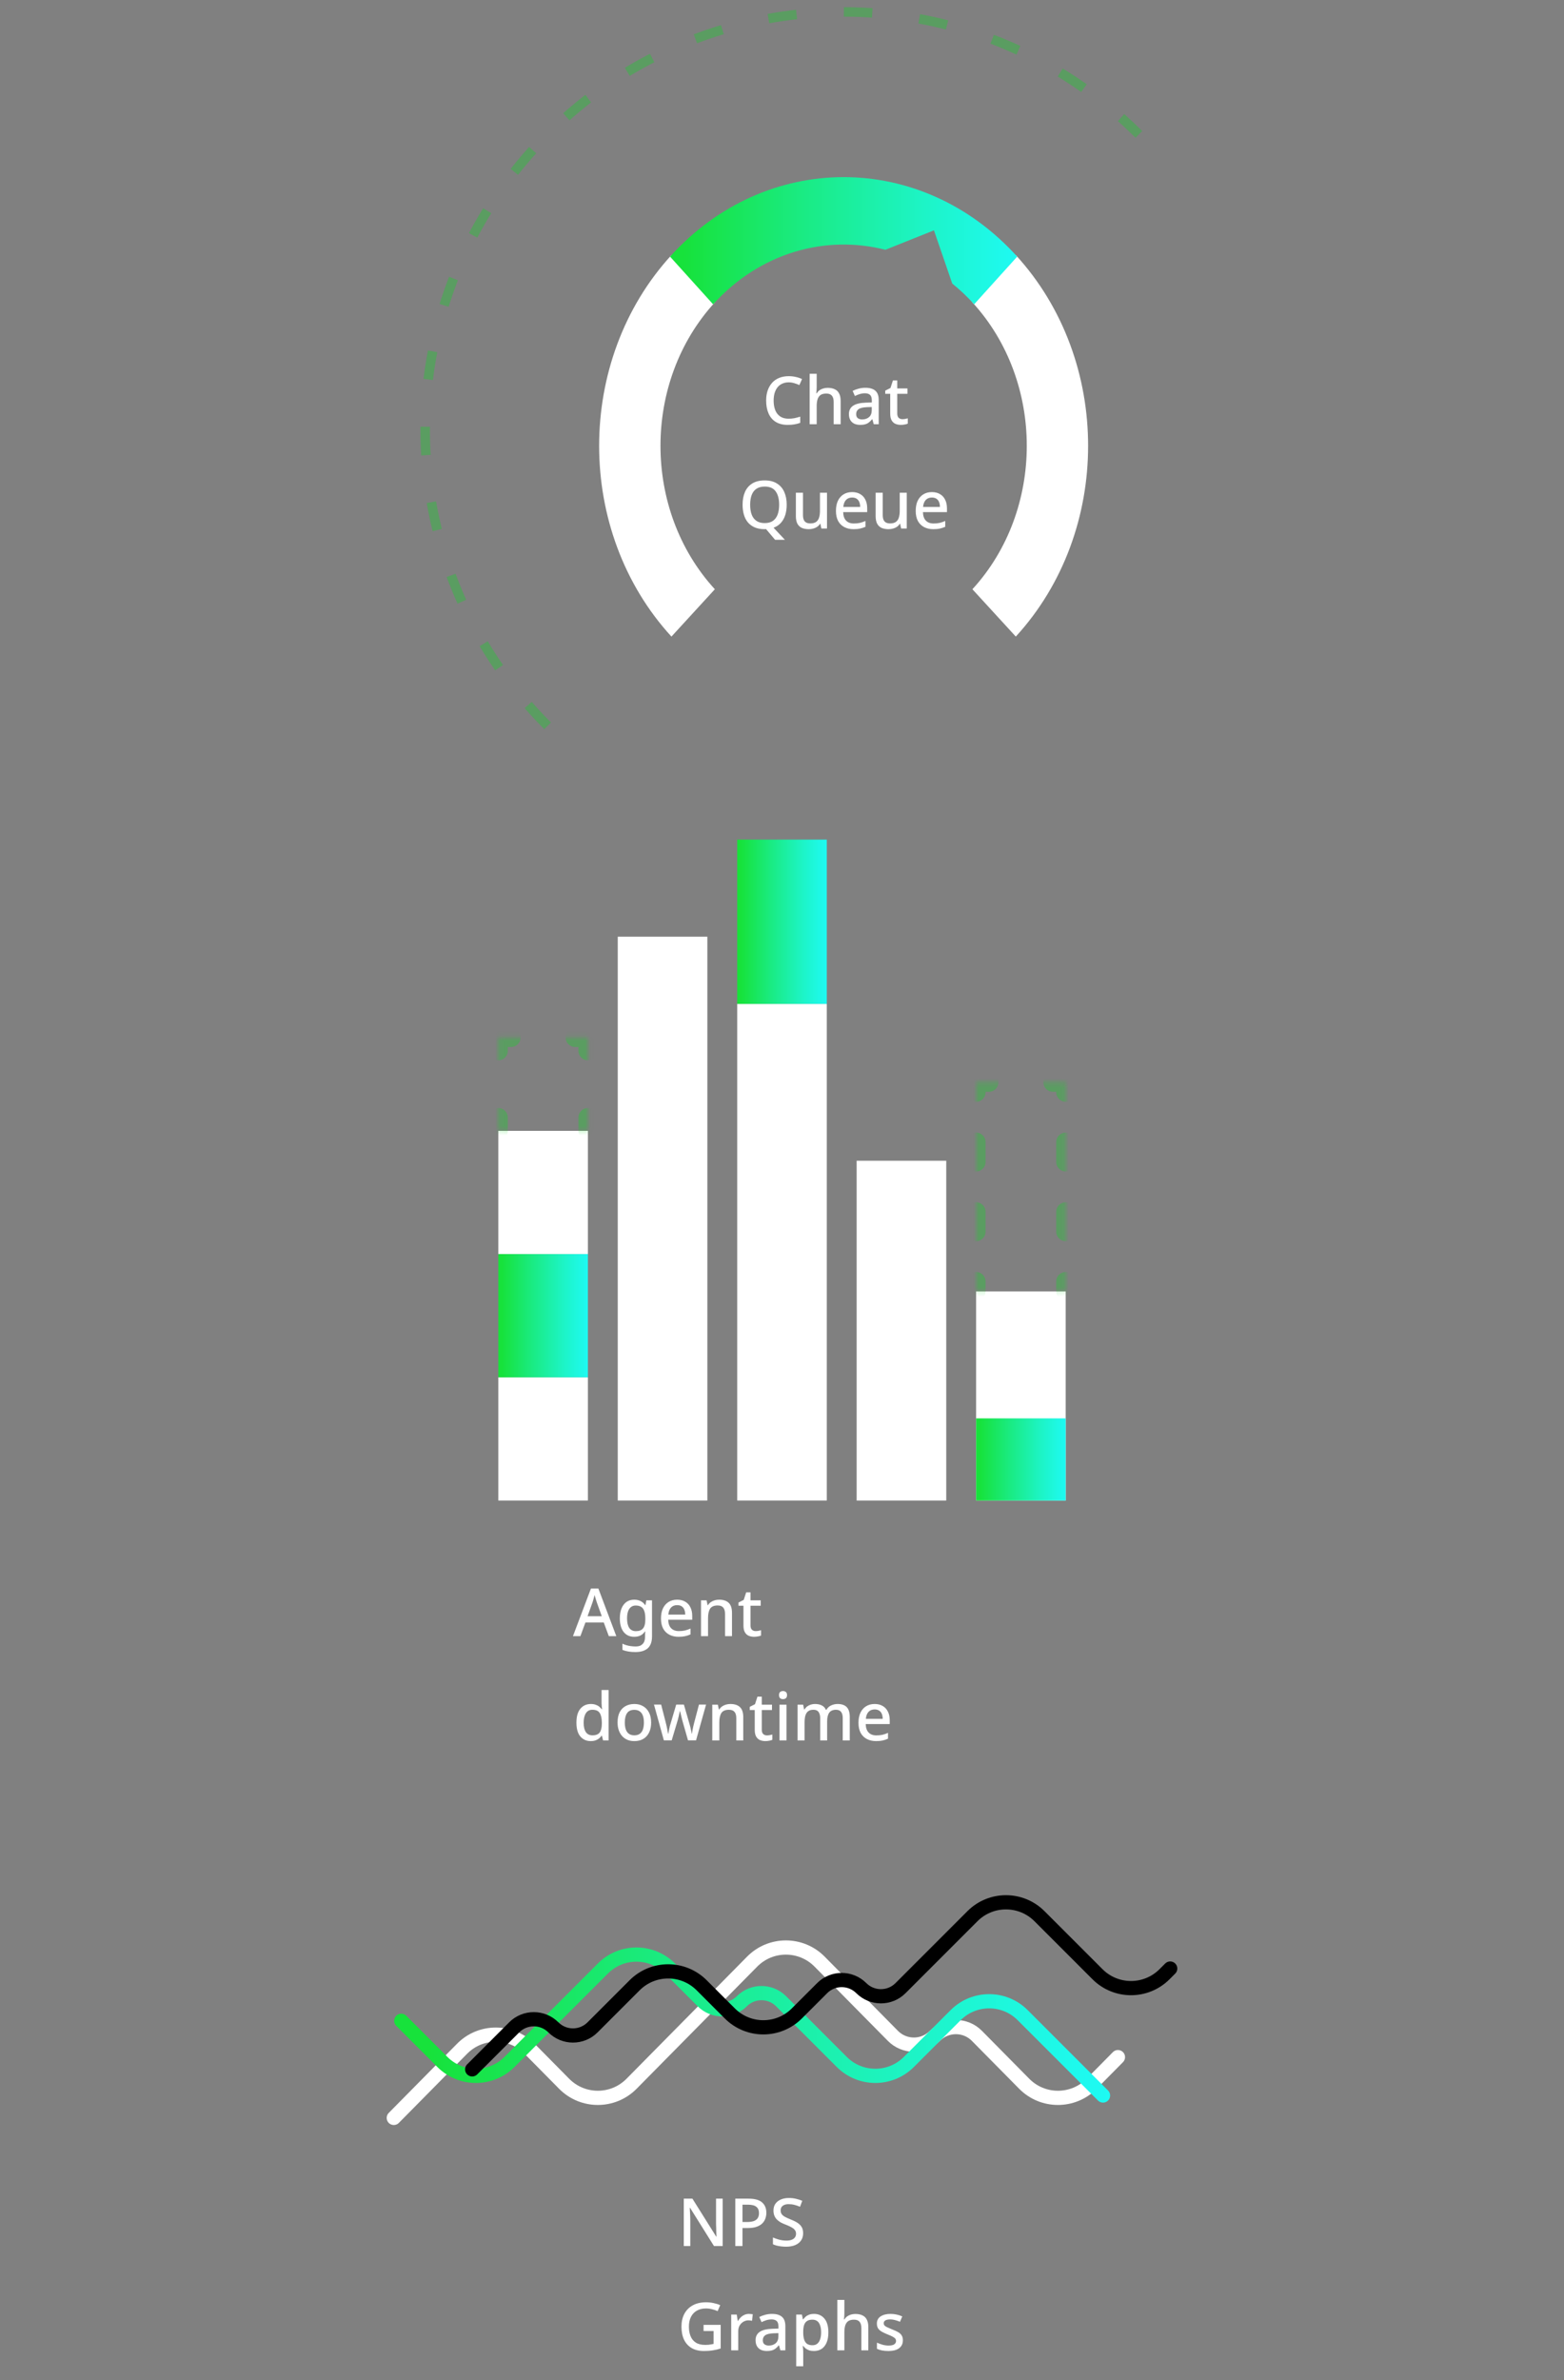 <?xml version="1.0" encoding="UTF-8"?> <svg xmlns="http://www.w3.org/2000/svg" width="330" height="502" viewBox="0 0 330 502" fill="none"><rect x="0" y="0" width="330" height="502" fill="#808080" stroke="none"/><path opacity="0.3" d="M115.544 153.092C81.096 118.644 81.096 62.792 115.544 28.344C149.992 -6.104 205.844 -6.104 240.292 28.344" stroke="#00E118" stroke-width="2" stroke-linejoin="round" stroke-dasharray="6 10"></path><path d="M166.414 80.644C165.919 80.644 165.476 80.732 165.084 80.91C164.692 81.078 164.356 81.33 164.076 81.666C163.805 82.002 163.595 82.408 163.446 82.884C163.306 83.36 163.236 83.896 163.236 84.494C163.236 85.278 163.352 85.959 163.586 86.538C163.819 87.107 164.169 87.546 164.636 87.854C165.102 88.162 165.69 88.316 166.4 88.316C166.829 88.316 167.24 88.278 167.632 88.204C168.033 88.12 168.439 88.012 168.85 87.882V89.184C168.458 89.333 168.056 89.44 167.646 89.506C167.235 89.58 166.759 89.618 166.218 89.618C165.2 89.618 164.351 89.408 163.67 88.988C162.998 88.568 162.494 87.97 162.158 87.196C161.822 86.421 161.654 85.516 161.654 84.48C161.654 83.724 161.756 83.033 161.962 82.408C162.176 81.773 162.484 81.227 162.886 80.77C163.287 80.312 163.782 79.962 164.37 79.72C164.967 79.468 165.653 79.342 166.428 79.342C166.932 79.342 167.426 79.398 167.912 79.51C168.397 79.612 168.836 79.762 169.228 79.958L168.668 81.218C168.341 81.068 167.986 80.938 167.604 80.826C167.23 80.704 166.834 80.644 166.414 80.644ZM172.319 81.68C172.319 81.913 172.31 82.146 172.291 82.38C172.272 82.613 172.254 82.804 172.235 82.954H172.333C172.492 82.692 172.688 82.478 172.921 82.31C173.164 82.142 173.43 82.016 173.719 81.932C174.018 81.848 174.321 81.806 174.629 81.806C175.226 81.806 175.726 81.904 176.127 82.1C176.538 82.286 176.846 82.585 177.051 82.996C177.266 83.397 177.373 83.92 177.373 84.564V89.478H175.903V84.774C175.903 84.186 175.777 83.747 175.525 83.458C175.282 83.159 174.89 83.01 174.349 83.01C173.836 83.01 173.43 83.112 173.131 83.318C172.842 83.523 172.632 83.826 172.501 84.228C172.38 84.62 172.319 85.105 172.319 85.684V89.478H170.835V78.838H172.319V81.68ZM182.579 81.792C183.531 81.792 184.241 82.002 184.707 82.422C185.174 82.832 185.407 83.481 185.407 84.368V89.478H184.357L184.063 88.428H184.007C183.793 88.698 183.569 88.922 183.335 89.1C183.111 89.277 182.85 89.408 182.551 89.492C182.262 89.576 181.907 89.618 181.487 89.618C181.039 89.618 180.633 89.538 180.269 89.38C179.915 89.212 179.635 88.96 179.429 88.624C179.224 88.278 179.121 87.849 179.121 87.336C179.121 86.57 179.411 85.987 179.989 85.586C180.577 85.184 181.469 84.965 182.663 84.928L183.951 84.886V84.466C183.951 83.906 183.825 83.514 183.573 83.29C183.321 83.066 182.967 82.954 182.509 82.954C182.117 82.954 181.744 83.01 181.389 83.122C181.035 83.234 180.699 83.369 180.381 83.528L179.905 82.45C180.26 82.263 180.666 82.109 181.123 81.988C181.59 81.857 182.075 81.792 182.579 81.792ZM182.929 85.88C182.071 85.917 181.473 86.062 181.137 86.314C180.811 86.556 180.647 86.902 180.647 87.35C180.647 87.742 180.764 88.026 180.997 88.204C181.24 88.381 181.543 88.47 181.907 88.47C182.495 88.47 182.981 88.306 183.363 87.98C183.746 87.653 183.937 87.163 183.937 86.51V85.852L182.929 85.88ZM190.409 88.414C190.605 88.414 190.805 88.395 191.011 88.358C191.216 88.32 191.393 88.278 191.543 88.232V89.352C191.384 89.426 191.169 89.487 190.899 89.534C190.628 89.59 190.357 89.618 190.087 89.618C189.676 89.618 189.298 89.548 188.953 89.408C188.617 89.268 188.346 89.025 188.141 88.68C187.935 88.334 187.833 87.854 187.833 87.238V83.066H186.783V82.394L187.889 81.834L188.407 80.238H189.317V81.932H191.473V83.066H189.317V87.21C189.317 87.62 189.415 87.924 189.611 88.12C189.816 88.316 190.082 88.414 190.409 88.414ZM165.994 106.466C165.994 107.259 165.891 107.982 165.686 108.636C165.481 109.28 165.173 109.83 164.762 110.288C164.351 110.745 163.838 111.086 163.222 111.31L165.616 113.858H163.544L161.64 111.604C161.593 111.604 161.542 111.604 161.486 111.604C161.439 111.613 161.393 111.618 161.346 111.618C160.553 111.618 159.862 111.496 159.274 111.254C158.695 111.002 158.21 110.652 157.818 110.204C157.435 109.746 157.151 109.2 156.964 108.566C156.777 107.931 156.684 107.226 156.684 106.452C156.684 105.425 156.852 104.529 157.188 103.764C157.524 102.998 158.037 102.401 158.728 101.972C159.428 101.542 160.305 101.328 161.36 101.328C162.387 101.328 163.241 101.542 163.922 101.972C164.613 102.392 165.131 102.989 165.476 103.764C165.821 104.529 165.994 105.43 165.994 106.466ZM158.28 106.466C158.28 107.268 158.387 107.959 158.602 108.538C158.817 109.107 159.153 109.55 159.61 109.868C160.067 110.176 160.646 110.33 161.346 110.33C162.055 110.33 162.634 110.176 163.082 109.868C163.53 109.55 163.861 109.107 164.076 108.538C164.291 107.959 164.398 107.268 164.398 106.466C164.398 105.262 164.155 104.324 163.67 103.652C163.194 102.97 162.424 102.63 161.36 102.63C160.651 102.63 160.067 102.784 159.61 103.092C159.153 103.4 158.817 103.838 158.602 104.408C158.387 104.977 158.28 105.663 158.28 106.466ZM174.494 103.932V111.478H173.304L173.094 110.484H173.024C172.866 110.745 172.66 110.96 172.408 111.128C172.156 111.296 171.881 111.417 171.582 111.492C171.284 111.576 170.976 111.618 170.658 111.618C170.07 111.618 169.571 111.524 169.16 111.338C168.759 111.142 168.451 110.843 168.236 110.442C168.031 110.031 167.928 109.508 167.928 108.874V103.932H169.426V108.65C169.426 109.238 169.548 109.676 169.79 109.966C170.042 110.255 170.43 110.4 170.952 110.4C171.475 110.4 171.886 110.297 172.184 110.092C172.483 109.886 172.693 109.588 172.814 109.196C172.945 108.794 173.01 108.314 173.01 107.754V103.932H174.494ZM179.785 103.792C180.447 103.792 181.017 103.932 181.493 104.212C181.969 104.482 182.333 104.874 182.585 105.388C182.846 105.901 182.977 106.508 182.977 107.208V108.02H177.909C177.927 108.794 178.128 109.387 178.511 109.798C178.903 110.208 179.449 110.414 180.149 110.414C180.634 110.414 181.063 110.372 181.437 110.288C181.819 110.194 182.211 110.059 182.613 109.882V111.114C182.239 111.282 181.857 111.408 181.465 111.492C181.082 111.576 180.625 111.618 180.093 111.618C179.365 111.618 178.721 111.473 178.161 111.184C177.601 110.894 177.162 110.465 176.845 109.896C176.537 109.317 176.383 108.608 176.383 107.768C176.383 106.918 176.523 106.2 176.803 105.612C177.092 105.024 177.489 104.576 177.993 104.268C178.506 103.95 179.103 103.792 179.785 103.792ZM179.785 104.94C179.253 104.94 178.823 105.112 178.497 105.458C178.179 105.803 177.993 106.293 177.937 106.928H181.493C181.493 106.536 181.432 106.19 181.311 105.892C181.189 105.593 181.003 105.36 180.751 105.192C180.499 105.024 180.177 104.94 179.785 104.94ZM191.324 103.932V111.478H190.134L189.924 110.484H189.854C189.696 110.745 189.49 110.96 189.238 111.128C188.986 111.296 188.711 111.417 188.412 111.492C188.114 111.576 187.806 111.618 187.488 111.618C186.9 111.618 186.401 111.524 185.99 111.338C185.589 111.142 185.281 110.843 185.066 110.442C184.861 110.031 184.758 109.508 184.758 108.874V103.932H186.256V108.65C186.256 109.238 186.378 109.676 186.62 109.966C186.872 110.255 187.26 110.4 187.782 110.4C188.305 110.4 188.716 110.297 189.014 110.092C189.313 109.886 189.523 109.588 189.644 109.196C189.775 108.794 189.84 108.314 189.84 107.754V103.932H191.324ZM196.615 103.792C197.277 103.792 197.847 103.932 198.323 104.212C198.799 104.482 199.163 104.874 199.415 105.388C199.676 105.901 199.807 106.508 199.807 107.208V108.02H194.739C194.757 108.794 194.958 109.387 195.341 109.798C195.733 110.208 196.279 110.414 196.979 110.414C197.464 110.414 197.893 110.372 198.267 110.288C198.649 110.194 199.041 110.059 199.443 109.882V111.114C199.069 111.282 198.687 111.408 198.295 111.492C197.912 111.576 197.455 111.618 196.923 111.618C196.195 111.618 195.551 111.473 194.991 111.184C194.431 110.894 193.992 110.465 193.675 109.896C193.367 109.317 193.213 108.608 193.213 107.768C193.213 106.918 193.353 106.2 193.633 105.612C193.922 105.024 194.319 104.576 194.823 104.268C195.336 103.95 195.933 103.792 196.615 103.792ZM196.615 104.94C196.083 104.94 195.653 105.112 195.327 105.458C195.009 105.803 194.823 106.293 194.767 106.928H198.323C198.323 106.536 198.262 106.19 198.141 105.892C198.019 105.593 197.833 105.36 197.581 105.192C197.329 105.024 197.007 104.94 196.615 104.94Z" fill="white"></path><path d="M214.329 134.266L205.175 124.286C220.472 107.609 220.472 80.467 205.175 63.781L214.329 53.801C234.677 75.984 234.677 112.083 214.329 134.274V134.266Z" fill="white"></path><path d="M141.677 134.274C121.329 112.091 121.329 75.993 141.677 53.801L150.831 63.781C135.534 80.458 135.534 107.6 150.831 124.286L141.677 134.265V134.274Z" fill="white"></path><path fill-rule="evenodd" clip-rule="evenodd" d="M141.38 54.128L150.464 64.185H150.472C160.317 53.29 174.161 49.458 186.818 52.688L197.059 48.583L200.921 59.807C202.538 61.111 204.085 62.571 205.543 64.185L214.626 54.128C194.427 31.772 161.571 31.772 141.38 54.128Z" fill="url(#paint0_linear_4845_32114)"></path><rect x="105.143" y="290.505" width="18.902" height="25.991" fill="white"></rect><rect x="105.143" y="238.524" width="18.902" height="25.991" fill="white"></rect><rect x="105.143" y="264.514" width="18.902" height="25.991" fill="url(#paint1_linear_4845_32114)"></rect><rect x="130.346" y="197.569" width="18.902" height="118.926" fill="white"></rect><rect x="155.549" y="211.746" width="18.902" height="104.749" fill="white"></rect><rect x="155.549" y="177.092" width="18.902" height="34.654" fill="url(#paint2_linear_4845_32114)"></rect><rect x="180.752" y="244.825" width="18.902" height="71.671" fill="white"></rect><rect x="205.955" y="272.39" width="18.902" height="44.105" fill="white"></rect><g opacity="0.3"><mask id="path-14-inside-1_4845_32114" fill="white"><path d="M205.955 228.285H224.857V272.39H205.955V228.285Z"></path></mask><path d="M205.955 228.285V227.285H204.955V228.285H205.955ZM224.857 228.285H225.857V227.285H224.857V228.285ZM223.857 272.39C223.857 272.942 224.305 273.39 224.857 273.39C225.409 273.39 225.857 272.942 225.857 272.39H223.857ZM204.955 272.39C204.955 272.942 205.402 273.39 205.955 273.39C206.507 273.39 206.955 272.942 206.955 272.39H204.955ZM204.955 230.385C204.955 230.938 205.402 231.385 205.955 231.385C206.507 231.385 206.955 230.938 206.955 230.385H204.955ZM206.955 240.887C206.955 240.334 206.507 239.887 205.955 239.887C205.402 239.887 204.955 240.334 204.955 240.887H206.955ZM204.955 245.087C204.955 245.639 205.402 246.087 205.955 246.087C206.507 246.087 206.955 245.639 206.955 245.087H204.955ZM206.955 255.588C206.955 255.036 206.507 254.588 205.955 254.588C205.402 254.588 204.955 255.036 204.955 255.588H206.955ZM204.955 259.789C204.955 260.341 205.402 260.789 205.955 260.789C206.507 260.789 206.955 260.341 206.955 259.789H204.955ZM206.955 270.29C206.955 269.738 206.507 269.29 205.955 269.29C205.402 269.29 204.955 269.738 204.955 270.29H206.955ZM225.857 270.29C225.857 269.738 225.409 269.29 224.857 269.29C224.305 269.29 223.857 269.738 223.857 270.29H225.857ZM223.857 259.789C223.857 260.341 224.305 260.789 224.857 260.789C225.409 260.789 225.857 260.341 225.857 259.789H223.857ZM225.857 255.588C225.857 255.036 225.409 254.588 224.857 254.588C224.305 254.588 223.857 255.036 223.857 255.588H225.857ZM223.857 245.087C223.857 245.639 224.305 246.087 224.857 246.087C225.409 246.087 225.857 245.639 225.857 245.087H223.857ZM225.857 240.887C225.857 240.334 225.409 239.887 224.857 239.887C224.305 239.887 223.857 240.334 223.857 240.887H225.857ZM223.857 230.385C223.857 230.938 224.305 231.385 224.857 231.385C225.409 231.385 225.857 230.938 225.857 230.385H223.857ZM222.157 227.285C221.604 227.285 221.157 227.733 221.157 228.285C221.157 228.837 221.604 229.285 222.157 229.285V227.285ZM208.655 229.285C209.207 229.285 209.655 228.837 209.655 228.285C209.655 227.733 209.207 227.285 208.655 227.285V229.285ZM204.955 228.285V230.385H206.955V228.285H204.955ZM204.955 240.887V245.087H206.955V240.887H204.955ZM204.955 255.588V259.789H206.955V255.588H204.955ZM204.955 270.29V272.39H206.955V270.29H204.955ZM225.857 272.39V270.29H223.857V272.39H225.857ZM225.857 259.789V255.588H223.857V259.789H225.857ZM225.857 245.087V240.887H223.857V245.087H225.857ZM225.857 230.385V228.285H223.857V230.385H225.857ZM224.857 227.285H222.157V229.285H224.857V227.285ZM208.655 227.285H205.955V229.285H208.655V227.285ZM205.955 228.285V226.285H203.955V228.285H205.955ZM224.857 228.285H226.857V226.285H224.857V228.285ZM222.857 272.39C222.857 273.495 223.752 274.39 224.857 274.39C225.961 274.39 226.857 273.495 226.857 272.39H222.857ZM203.955 272.39C203.955 273.495 204.85 274.39 205.955 274.39C207.059 274.39 207.955 273.495 207.955 272.39H203.955ZM203.955 230.385C203.955 231.49 204.85 232.385 205.955 232.385C207.059 232.385 207.955 231.49 207.955 230.385H203.955ZM207.955 240.887C207.955 239.782 207.059 238.887 205.955 238.887C204.85 238.887 203.955 239.782 203.955 240.887H207.955ZM203.955 245.087C203.955 246.192 204.85 247.087 205.955 247.087C207.059 247.087 207.955 246.192 207.955 245.087H203.955ZM207.955 255.588C207.955 254.484 207.059 253.588 205.955 253.588C204.85 253.588 203.955 254.484 203.955 255.588H207.955ZM203.955 259.789C203.955 260.893 204.85 261.789 205.955 261.789C207.059 261.789 207.955 260.893 207.955 259.789H203.955ZM207.955 270.29C207.955 269.185 207.059 268.29 205.955 268.29C204.85 268.29 203.955 269.185 203.955 270.29H207.955ZM226.857 270.29C226.857 269.185 225.961 268.29 224.857 268.29C223.752 268.29 222.857 269.185 222.857 270.29H226.857ZM222.857 259.789C222.857 260.893 223.752 261.789 224.857 261.789C225.961 261.789 226.857 260.893 226.857 259.789H222.857ZM226.857 255.588C226.857 254.484 225.961 253.588 224.857 253.588C223.752 253.588 222.857 254.484 222.857 255.588H226.857ZM222.857 245.087C222.857 246.192 223.752 247.087 224.857 247.087C225.961 247.087 226.857 246.192 226.857 245.087H222.857ZM226.857 240.887C226.857 239.782 225.961 238.887 224.857 238.887C223.752 238.887 222.857 239.782 222.857 240.887H226.857ZM222.857 230.385C222.857 231.49 223.752 232.385 224.857 232.385C225.961 232.385 226.857 231.49 226.857 230.385H222.857ZM222.157 226.285C221.052 226.285 220.157 227.181 220.157 228.285C220.157 229.39 221.052 230.285 222.157 230.285V226.285ZM208.655 230.285C209.76 230.285 210.655 229.39 210.655 228.285C210.655 227.181 209.76 226.285 208.655 226.285V230.285ZM203.955 228.285V230.385H207.955V228.285H203.955ZM203.955 240.887V245.087H207.955V240.887H203.955ZM203.955 255.588V259.789H207.955V255.588H203.955ZM203.955 270.29V272.39H207.955V270.29H203.955ZM226.857 272.39V270.29H222.857V272.39H226.857ZM226.857 259.789V255.588H222.857V259.789H226.857ZM226.857 245.087V240.887H222.857V245.087H226.857ZM226.857 230.385V228.285H222.857V230.385H226.857ZM224.857 226.285H222.157V230.285H224.857V226.285ZM208.655 226.285H205.955V230.285H208.655V226.285Z" fill="#00E118" mask="url(#path-14-inside-1_4845_32114)"></path></g><g opacity="0.3"><mask id="path-16-inside-2_4845_32114" fill="white"><path d="M105.143 218.834H124.045V238.524H105.143V218.834Z"></path></mask><path d="M105.143 218.834V217.834H104.143V218.834H105.143ZM124.045 218.834H125.045V217.834H124.045V218.834ZM123.045 238.524C123.045 239.076 123.493 239.524 124.045 239.524C124.598 239.524 125.045 239.076 125.045 238.524H123.045ZM104.143 238.524C104.143 239.076 104.591 239.524 105.143 239.524C105.696 239.524 106.143 239.076 106.143 238.524H104.143ZM104.143 221.647C104.143 222.199 104.591 222.647 105.143 222.647C105.696 222.647 106.143 222.199 106.143 221.647H104.143ZM106.143 235.711C106.143 235.159 105.696 234.711 105.143 234.711C104.591 234.711 104.143 235.159 104.143 235.711H106.143ZM125.045 235.711C125.045 235.159 124.598 234.711 124.045 234.711C123.493 234.711 123.045 235.159 123.045 235.711H125.045ZM123.045 221.647C123.045 222.199 123.493 222.647 124.045 222.647C124.598 222.647 125.045 222.199 125.045 221.647H123.045ZM121.345 217.834C120.793 217.834 120.345 218.282 120.345 218.834C120.345 219.386 120.793 219.834 121.345 219.834V217.834ZM107.844 219.834C108.396 219.834 108.844 219.386 108.844 218.834C108.844 218.282 108.396 217.834 107.844 217.834V219.834ZM104.143 218.834V221.647H106.143V218.834H104.143ZM104.143 235.711V238.524H106.143V235.711H104.143ZM125.045 238.524V235.711H123.045V238.524H125.045ZM125.045 221.647V218.834H123.045V221.647H125.045ZM124.045 217.834H121.345V219.834H124.045V217.834ZM107.844 217.834H105.143V219.834H107.844V217.834ZM105.143 218.834V216.834H103.143V218.834H105.143ZM124.045 218.834H126.045V216.834H124.045V218.834ZM122.045 238.524C122.045 239.628 122.941 240.524 124.045 240.524C125.15 240.524 126.045 239.628 126.045 238.524H122.045ZM103.143 238.524C103.143 239.628 104.039 240.524 105.143 240.524C106.248 240.524 107.143 239.628 107.143 238.524H103.143ZM103.143 221.647C103.143 222.751 104.039 223.647 105.143 223.647C106.248 223.647 107.143 222.751 107.143 221.647H103.143ZM107.143 235.711C107.143 234.606 106.248 233.711 105.143 233.711C104.039 233.711 103.143 234.606 103.143 235.711H107.143ZM126.045 235.711C126.045 234.606 125.15 233.711 124.045 233.711C122.941 233.711 122.045 234.606 122.045 235.711H126.045ZM122.045 221.647C122.045 222.751 122.941 223.647 124.045 223.647C125.15 223.647 126.045 222.751 126.045 221.647H122.045ZM121.345 216.834C120.241 216.834 119.345 217.729 119.345 218.834C119.345 219.939 120.241 220.834 121.345 220.834V216.834ZM107.844 220.834C108.948 220.834 109.844 219.939 109.844 218.834C109.844 217.729 108.948 216.834 107.844 216.834V220.834ZM103.143 218.834V221.647H107.143V218.834H103.143ZM103.143 235.711V238.524H107.143V235.711H103.143ZM126.045 238.524V235.711H122.045V238.524H126.045ZM126.045 221.647V218.834H122.045V221.647H126.045ZM124.045 216.834H121.345V220.834H124.045V216.834ZM107.844 216.834H105.143V220.834H107.844V216.834Z" fill="#00E118" mask="url(#path-16-inside-2_4845_32114)"></path></g><rect x="205.955" y="299.168" width="18.902" height="17.327" fill="url(#paint3_linear_4845_32114)"></rect><path d="M128.455 345.097L127.391 342.213H123.527L122.463 345.097H120.895L124.689 335.059H126.257L130.037 345.097H128.455ZM125.963 338.083C125.935 337.98 125.884 337.826 125.809 337.621C125.744 337.406 125.678 337.191 125.613 336.977C125.548 336.753 125.496 336.571 125.459 336.431C125.412 336.617 125.356 336.823 125.291 337.047C125.235 337.261 125.179 337.462 125.123 337.649C125.067 337.826 125.02 337.971 124.983 338.083L123.975 340.897H126.971L125.963 338.083ZM133.821 337.411C134.307 337.411 134.745 337.504 135.137 337.691C135.529 337.877 135.861 338.162 136.131 338.545H136.201L136.369 337.551H137.573V345.195C137.573 345.904 137.447 346.501 137.195 346.987C136.943 347.472 136.556 347.836 136.033 348.079C135.52 348.331 134.871 348.457 134.087 348.457C133.546 348.457 133.047 348.419 132.589 348.345C132.132 348.27 131.712 348.153 131.329 347.995V346.693C131.6 346.823 131.885 346.931 132.183 347.015C132.482 347.108 132.799 347.173 133.135 347.211C133.471 347.257 133.817 347.281 134.171 347.281C134.787 347.281 135.263 347.103 135.599 346.749C135.935 346.403 136.103 345.913 136.103 345.279V345.027C136.103 344.905 136.108 344.747 136.117 344.551C136.127 344.345 136.136 344.196 136.145 344.103H136.089C135.828 344.495 135.506 344.784 135.123 344.971C134.75 345.148 134.316 345.237 133.821 345.237C132.869 345.237 132.123 344.896 131.581 344.215C131.049 343.524 130.783 342.567 130.783 341.345C130.783 340.523 130.905 339.823 131.147 339.245C131.39 338.657 131.735 338.204 132.183 337.887C132.641 337.569 133.187 337.411 133.821 337.411ZM134.129 338.643C133.737 338.643 133.406 338.75 133.135 338.965C132.865 339.17 132.659 339.473 132.519 339.875C132.379 340.276 132.309 340.771 132.309 341.359C132.309 342.236 132.463 342.903 132.771 343.361C133.089 343.818 133.551 344.047 134.157 344.047C134.512 344.047 134.811 344 135.053 343.907C135.305 343.813 135.511 343.669 135.669 343.473C135.837 343.277 135.959 343.029 136.033 342.731C136.117 342.423 136.159 342.054 136.159 341.625V341.345C136.159 340.701 136.085 340.183 135.935 339.791C135.795 339.389 135.576 339.1 135.277 338.923C134.979 338.736 134.596 338.643 134.129 338.643ZM142.867 337.411C143.529 337.411 144.099 337.551 144.575 337.831C145.051 338.101 145.415 338.493 145.667 339.007C145.928 339.52 146.059 340.127 146.059 340.827V341.639H140.991C141.009 342.413 141.21 343.006 141.593 343.417C141.985 343.827 142.531 344.033 143.231 344.033C143.716 344.033 144.145 343.991 144.519 343.907C144.901 343.813 145.293 343.678 145.695 343.501V344.733C145.321 344.901 144.939 345.027 144.547 345.111C144.164 345.195 143.707 345.237 143.175 345.237C142.447 345.237 141.803 345.092 141.243 344.803C140.683 344.513 140.244 344.084 139.927 343.515C139.619 342.936 139.465 342.227 139.465 341.387C139.465 340.537 139.605 339.819 139.885 339.231C140.174 338.643 140.571 338.195 141.075 337.887C141.588 337.569 142.185 337.411 142.867 337.411ZM142.867 338.559C142.335 338.559 141.905 338.731 141.579 339.077C141.261 339.422 141.075 339.912 141.019 340.547H144.575C144.575 340.155 144.514 339.809 144.393 339.511C144.271 339.212 144.085 338.979 143.833 338.811C143.581 338.643 143.259 338.559 142.867 338.559ZM151.733 337.411C152.61 337.411 153.282 337.63 153.749 338.069C154.215 338.507 154.449 339.212 154.449 340.183V345.097H152.979V340.393C152.979 339.805 152.853 339.366 152.601 339.077C152.358 338.778 151.966 338.629 151.425 338.629C150.659 338.629 150.127 338.857 149.829 339.315C149.539 339.772 149.395 340.43 149.395 341.289V345.097H147.911V337.551H149.087L149.297 338.559H149.381C149.549 338.297 149.754 338.083 149.997 337.915C150.239 337.747 150.51 337.621 150.809 337.537C151.107 337.453 151.415 337.411 151.733 337.411ZM159.445 344.033C159.641 344.033 159.842 344.014 160.047 343.977C160.252 343.939 160.43 343.897 160.579 343.851V344.971C160.42 345.045 160.206 345.106 159.935 345.153C159.664 345.209 159.394 345.237 159.123 345.237C158.712 345.237 158.334 345.167 157.989 345.027C157.653 344.887 157.382 344.644 157.177 344.299C156.972 343.953 156.869 343.473 156.869 342.857V338.685H155.819V338.013L156.925 337.453L157.443 335.857H158.353V337.551H160.509V338.685H158.353V342.829C158.353 343.239 158.451 343.543 158.647 343.739C158.852 343.935 159.118 344.033 159.445 344.033ZM124.647 367.237C123.742 367.237 123.009 366.91 122.449 366.257C121.898 365.603 121.623 364.633 121.623 363.345C121.623 362.047 121.903 361.067 122.463 360.405C123.023 359.742 123.76 359.411 124.675 359.411C125.058 359.411 125.389 359.462 125.669 359.565C125.958 359.658 126.206 359.789 126.411 359.957C126.626 360.125 126.808 360.311 126.957 360.517H127.041C127.022 360.386 126.999 360.199 126.971 359.957C126.943 359.705 126.929 359.481 126.929 359.285V356.457H128.413V367.097H127.251L126.999 366.089H126.929C126.789 366.303 126.612 366.499 126.397 366.677C126.192 366.845 125.944 366.98 125.655 367.083C125.366 367.185 125.03 367.237 124.647 367.237ZM124.997 366.019C125.725 366.019 126.238 365.818 126.537 365.417C126.836 365.006 126.985 364.395 126.985 363.583V363.359C126.985 362.472 126.84 361.795 126.551 361.329C126.271 360.862 125.748 360.629 124.983 360.629C124.376 360.629 123.919 360.876 123.611 361.371C123.303 361.856 123.149 362.523 123.149 363.373C123.149 364.222 123.303 364.875 123.611 365.333C123.919 365.79 124.381 366.019 124.997 366.019ZM137.389 363.317C137.389 363.942 137.305 364.497 137.137 364.983C136.969 365.468 136.731 365.879 136.423 366.215C136.115 366.551 135.741 366.807 135.303 366.985C134.864 367.153 134.369 367.237 133.819 367.237C133.315 367.237 132.848 367.153 132.419 366.985C131.989 366.807 131.616 366.551 131.299 366.215C130.991 365.879 130.748 365.468 130.571 364.983C130.393 364.497 130.305 363.937 130.305 363.303C130.305 362.472 130.445 361.767 130.725 361.189C131.014 360.61 131.425 360.171 131.957 359.873C132.498 359.565 133.133 359.411 133.861 359.411C134.551 359.411 135.158 359.565 135.681 359.873C136.213 360.171 136.628 360.61 136.927 361.189C137.235 361.767 137.389 362.477 137.389 363.317ZM131.831 363.317C131.831 363.877 131.901 364.362 132.041 364.773C132.181 365.174 132.4 365.482 132.699 365.697C132.997 365.911 133.38 366.019 133.847 366.019C134.313 366.019 134.696 365.911 134.995 365.697C135.293 365.482 135.513 365.174 135.653 364.773C135.793 364.362 135.863 363.877 135.863 363.317C135.863 362.738 135.788 362.253 135.639 361.861C135.499 361.469 135.279 361.17 134.981 360.965C134.691 360.75 134.309 360.643 133.833 360.643C133.133 360.643 132.624 360.876 132.307 361.343C131.989 361.809 131.831 362.467 131.831 363.317ZM144.092 363.317C144.046 363.13 143.99 362.925 143.924 362.701C143.868 362.477 143.812 362.253 143.756 362.029C143.7 361.795 143.649 361.581 143.602 361.385C143.556 361.189 143.518 361.035 143.49 360.923H143.434C143.416 361.035 143.383 361.189 143.336 361.385C143.299 361.581 143.252 361.795 143.196 362.029C143.14 362.253 143.084 362.481 143.028 362.715C142.972 362.939 142.912 363.144 142.846 363.331L141.726 367.083H140.074L137.988 359.537H139.5L140.48 363.359C140.555 363.62 140.62 363.895 140.676 364.185C140.742 364.474 140.798 364.754 140.844 365.025C140.9 365.286 140.938 365.505 140.956 365.683H141.012C141.031 365.561 141.059 365.412 141.096 365.235C141.134 365.048 141.171 364.857 141.208 364.661C141.255 364.455 141.297 364.259 141.334 364.073C141.381 363.886 141.428 363.732 141.474 363.611L142.678 359.537H144.302L145.478 363.611C145.534 363.797 145.595 364.021 145.66 364.283C145.726 364.535 145.782 364.787 145.828 365.039C145.884 365.281 145.922 365.491 145.94 365.669H145.996C146.015 365.51 146.048 365.305 146.094 365.053C146.141 364.791 146.197 364.511 146.262 364.213C146.337 363.914 146.407 363.629 146.472 363.359L147.48 359.537H148.978L146.864 367.083H145.17L144.092 363.317ZM154.111 359.411C154.989 359.411 155.661 359.63 156.127 360.069C156.594 360.507 156.827 361.212 156.827 362.183V367.097H155.357V362.393C155.357 361.805 155.231 361.366 154.979 361.077C154.737 360.778 154.345 360.629 153.803 360.629C153.038 360.629 152.506 360.857 152.207 361.315C151.918 361.772 151.773 362.43 151.773 363.289V367.097H150.289V359.551H151.465L151.675 360.559H151.759C151.927 360.297 152.133 360.083 152.375 359.915C152.618 359.747 152.889 359.621 153.187 359.537C153.486 359.453 153.794 359.411 154.111 359.411ZM161.824 366.033C162.02 366.033 162.22 366.014 162.426 365.977C162.631 365.939 162.808 365.897 162.958 365.851V366.971C162.799 367.045 162.584 367.106 162.314 367.153C162.043 367.209 161.772 367.237 161.502 367.237C161.091 367.237 160.713 367.167 160.368 367.027C160.032 366.887 159.761 366.644 159.556 366.299C159.35 365.953 159.248 365.473 159.248 364.857V360.685H158.198V360.013L159.304 359.453L159.822 357.857H160.732V359.551H162.888V360.685H160.732V364.829C160.732 365.239 160.83 365.543 161.026 365.739C161.231 365.935 161.497 366.033 161.824 366.033ZM165.951 359.551V367.097H164.467V359.551H165.951ZM165.223 356.681C165.447 356.681 165.643 356.746 165.811 356.877C165.979 357.007 166.063 357.227 166.063 357.535C166.063 357.833 165.979 358.053 165.811 358.193C165.643 358.323 165.447 358.389 165.223 358.389C164.981 358.389 164.775 358.323 164.607 358.193C164.449 358.053 164.369 357.833 164.369 357.535C164.369 357.227 164.449 357.007 164.607 356.877C164.775 356.746 164.981 356.681 165.223 356.681ZM176.738 359.411C177.587 359.411 178.226 359.63 178.656 360.069C179.085 360.507 179.3 361.212 179.3 362.183V367.097H177.816V362.379C177.816 361.8 177.699 361.366 177.466 361.077C177.242 360.778 176.887 360.629 176.402 360.629C175.73 360.629 175.249 360.839 174.96 361.259C174.67 361.669 174.526 362.267 174.526 363.051V367.097H173.056V362.379C173.056 361.996 173 361.674 172.888 361.413C172.785 361.151 172.631 360.955 172.426 360.825C172.22 360.694 171.954 360.629 171.628 360.629C171.161 360.629 170.792 360.731 170.522 360.937C170.251 361.142 170.055 361.445 169.934 361.847C169.822 362.239 169.766 362.719 169.766 363.289V367.097H168.282V359.551H169.458L169.668 360.559H169.752C169.91 360.297 170.102 360.083 170.326 359.915C170.559 359.747 170.816 359.621 171.096 359.537C171.376 359.453 171.665 359.411 171.964 359.411C172.533 359.411 173.014 359.513 173.406 359.719C173.798 359.915 174.082 360.218 174.26 360.629H174.372C174.614 360.209 174.95 359.901 175.38 359.705C175.809 359.509 176.262 359.411 176.738 359.411ZM184.539 359.411C185.201 359.411 185.771 359.551 186.247 359.831C186.723 360.101 187.087 360.493 187.339 361.007C187.6 361.52 187.731 362.127 187.731 362.827V363.639H182.663C182.681 364.413 182.882 365.006 183.265 365.417C183.657 365.827 184.203 366.033 184.903 366.033C185.388 366.033 185.817 365.991 186.191 365.907C186.573 365.813 186.965 365.678 187.367 365.501V366.733C186.993 366.901 186.611 367.027 186.219 367.111C185.836 367.195 185.379 367.237 184.847 367.237C184.119 367.237 183.475 367.092 182.915 366.803C182.355 366.513 181.916 366.084 181.599 365.515C181.291 364.936 181.137 364.227 181.137 363.387C181.137 362.537 181.277 361.819 181.557 361.231C181.846 360.643 182.243 360.195 182.747 359.887C183.26 359.569 183.857 359.411 184.539 359.411ZM184.539 360.559C184.007 360.559 183.577 360.731 183.251 361.077C182.933 361.422 182.747 361.912 182.691 362.547H186.247C186.247 362.155 186.186 361.809 186.065 361.511C185.943 361.212 185.757 360.979 185.505 360.811C185.253 360.643 184.931 360.559 184.539 360.559Z" fill="white"></path><path d="M83.091 446.715L97.502 432.125C101.417 428.161 107.816 428.161 111.731 432.125L119.028 439.512C122.943 443.476 129.342 443.476 133.257 439.512L158.704 413.75C162.619 409.787 169.018 409.787 172.933 413.75L188.399 429.409C190.838 431.878 194.824 431.878 197.263 429.409V429.409C199.702 426.94 203.688 426.94 206.127 429.409L216.106 439.512C220.021 443.476 226.42 443.476 230.335 439.512L235.883 433.896" stroke="white" stroke-width="3" stroke-linecap="round"></path><path d="M84.666 426.237L93.347 434.918C97.252 438.823 103.584 438.823 107.489 434.918L127.213 415.194C131.118 411.289 137.45 411.289 141.355 415.194L148.264 422.103C150.547 424.386 154.25 424.386 156.533 422.103V422.103C158.817 419.819 162.52 419.819 164.803 422.103L177.619 434.918C181.524 438.823 187.856 438.823 191.761 434.918L201.64 425.039C205.545 421.134 211.877 421.134 215.782 425.039L232.733 441.989" stroke="url(#paint4_linear_4845_32114)" stroke-width="3" stroke-linecap="round"></path><path d="M152.482 473.741H150.648L145.594 465.663H145.538C145.547 465.85 145.556 466.05 145.566 466.265C145.584 466.48 145.598 466.708 145.608 466.951C145.617 467.184 145.626 467.427 145.636 467.679C145.645 467.922 145.65 468.169 145.65 468.421V473.741H144.278V463.745H146.098L151.138 471.781H151.18C151.17 471.641 151.161 471.468 151.152 471.263C151.142 471.048 151.133 470.82 151.124 470.577C151.124 470.334 151.119 470.087 151.11 469.835C151.1 469.583 151.091 469.345 151.082 469.121V463.745H152.482V473.741ZM157.947 463.745C159.253 463.745 160.205 464.011 160.803 464.543C161.4 465.066 161.699 465.798 161.699 466.741C161.699 467.161 161.629 467.562 161.489 467.945C161.358 468.328 161.139 468.673 160.831 468.981C160.523 469.28 160.112 469.518 159.599 469.695C159.095 469.863 158.474 469.947 157.737 469.947H156.659V473.741H155.147V463.745H157.947ZM157.835 465.019H156.659V468.673H157.569C158.138 468.673 158.614 468.612 158.997 468.491C159.379 468.36 159.664 468.16 159.851 467.889C160.047 467.609 160.145 467.245 160.145 466.797C160.145 466.2 159.958 465.756 159.585 465.467C159.221 465.168 158.637 465.019 157.835 465.019ZM169.459 471.039C169.459 471.636 169.314 472.145 169.025 472.565C168.736 472.985 168.32 473.312 167.779 473.545C167.238 473.769 166.594 473.881 165.847 473.881C165.483 473.881 165.133 473.858 164.797 473.811C164.461 473.774 164.148 473.718 163.859 473.643C163.57 473.568 163.313 473.475 163.089 473.363V471.935C163.462 472.103 163.901 472.257 164.405 472.397C164.909 472.528 165.422 472.593 165.945 472.593C166.393 472.593 166.766 472.532 167.065 472.411C167.364 472.29 167.588 472.122 167.737 471.907C167.886 471.692 167.961 471.44 167.961 471.151C167.961 470.843 167.882 470.586 167.723 470.381C167.574 470.166 167.336 469.97 167.009 469.793C166.692 469.606 166.262 469.41 165.721 469.205C165.348 469.065 165.007 468.911 164.699 468.743C164.4 468.566 164.134 468.36 163.901 468.127C163.677 467.894 163.504 467.623 163.383 467.315C163.262 467.007 163.201 466.648 163.201 466.237C163.201 465.686 163.336 465.215 163.607 464.823C163.887 464.431 164.27 464.132 164.755 463.927C165.24 463.712 165.805 463.605 166.449 463.605C166.99 463.605 167.49 463.661 167.947 463.773C168.414 463.876 168.857 464.02 169.277 464.207L168.801 465.453C168.418 465.294 168.031 465.164 167.639 465.061C167.247 464.958 166.836 464.907 166.407 464.907C166.034 464.907 165.721 464.963 165.469 465.075C165.217 465.187 165.026 465.341 164.895 465.537C164.774 465.733 164.713 465.962 164.713 466.223C164.713 466.531 164.783 466.788 164.923 466.993C165.063 467.198 165.287 467.39 165.595 467.567C165.903 467.735 166.309 467.922 166.813 468.127C167.373 468.342 167.849 468.575 168.241 468.827C168.642 469.079 168.946 469.382 169.151 469.737C169.356 470.082 169.459 470.516 169.459 471.039ZM148.45 490.365H152.062V495.349C151.53 495.526 150.984 495.657 150.424 495.741C149.873 495.834 149.243 495.881 148.534 495.881C147.516 495.881 146.653 495.676 145.944 495.265C145.244 494.854 144.707 494.266 144.334 493.501C143.97 492.736 143.788 491.816 143.788 490.743C143.788 489.698 143.993 488.792 144.404 488.027C144.814 487.262 145.402 486.669 146.168 486.249C146.942 485.82 147.88 485.605 148.982 485.605C149.532 485.605 150.06 485.661 150.564 485.773C151.068 485.876 151.534 486.02 151.964 486.207L151.418 487.467C151.072 487.308 150.685 487.178 150.256 487.075C149.836 486.963 149.392 486.907 148.926 486.907C148.188 486.907 147.549 487.066 147.008 487.383C146.476 487.691 146.065 488.134 145.776 488.713C145.496 489.282 145.356 489.964 145.356 490.757C145.356 491.504 145.472 492.166 145.706 492.745C145.939 493.324 146.308 493.776 146.812 494.103C147.316 494.43 147.974 494.593 148.786 494.593C149.056 494.593 149.294 494.584 149.5 494.565C149.705 494.537 149.892 494.509 150.06 494.481C150.237 494.444 150.405 494.411 150.564 494.383V491.667H148.45V490.365ZM158.005 488.055C158.136 488.055 158.281 488.064 158.439 488.083C158.598 488.092 158.729 488.106 158.831 488.125L158.677 489.511C158.575 489.483 158.453 489.46 158.313 489.441C158.173 489.422 158.043 489.413 157.921 489.413C157.641 489.413 157.371 489.469 157.109 489.581C156.857 489.684 156.629 489.838 156.423 490.043C156.218 490.239 156.055 490.482 155.933 490.771C155.821 491.06 155.765 491.392 155.765 491.765V495.741H154.281V488.195H155.457L155.653 489.539H155.709C155.868 489.268 156.059 489.021 156.283 488.797C156.507 488.573 156.764 488.396 157.053 488.265C157.343 488.125 157.66 488.055 158.005 488.055ZM162.881 488.055C163.833 488.055 164.543 488.265 165.009 488.685C165.476 489.096 165.709 489.744 165.709 490.631V495.741H164.659L164.365 494.691H164.309C164.095 494.962 163.871 495.186 163.637 495.363C163.413 495.54 163.152 495.671 162.853 495.755C162.564 495.839 162.209 495.881 161.789 495.881C161.341 495.881 160.935 495.802 160.571 495.643C160.217 495.475 159.937 495.223 159.731 494.887C159.526 494.542 159.423 494.112 159.423 493.599C159.423 492.834 159.713 492.25 160.291 491.849C160.879 491.448 161.771 491.228 162.965 491.191L164.253 491.149V490.729C164.253 490.169 164.127 489.777 163.875 489.553C163.623 489.329 163.269 489.217 162.811 489.217C162.419 489.217 162.046 489.273 161.691 489.385C161.337 489.497 161.001 489.632 160.683 489.791L160.207 488.713C160.562 488.526 160.968 488.372 161.425 488.251C161.892 488.12 162.377 488.055 162.881 488.055ZM163.231 492.143C162.373 492.18 161.775 492.325 161.439 492.577C161.113 492.82 160.949 493.165 160.949 493.613C160.949 494.005 161.066 494.29 161.299 494.467C161.542 494.644 161.845 494.733 162.209 494.733C162.797 494.733 163.283 494.57 163.665 494.243C164.048 493.916 164.239 493.426 164.239 492.773V492.115L163.231 492.143ZM171.76 488.055C172.666 488.055 173.394 488.382 173.944 489.035C174.504 489.688 174.784 490.664 174.784 491.961C174.784 492.81 174.658 493.529 174.406 494.117C174.154 494.705 173.8 495.148 173.342 495.447C172.885 495.736 172.353 495.881 171.746 495.881C171.364 495.881 171.028 495.834 170.738 495.741C170.449 495.638 170.202 495.508 169.996 495.349C169.8 495.181 169.628 495.004 169.478 494.817H169.38C169.408 494.985 169.432 495.186 169.45 495.419C169.469 495.643 169.478 495.844 169.478 496.021V499.101H167.994V488.195H169.198L169.408 489.203H169.478C169.628 488.998 169.805 488.806 170.01 488.629C170.216 488.452 170.463 488.312 170.752 488.209C171.042 488.106 171.378 488.055 171.76 488.055ZM171.41 489.273C170.944 489.273 170.57 489.366 170.29 489.553C170.01 489.73 169.805 490.001 169.674 490.365C169.553 490.72 169.488 491.172 169.478 491.723V491.947C169.478 492.526 169.539 493.02 169.66 493.431C169.782 493.832 169.982 494.14 170.262 494.355C170.552 494.56 170.944 494.663 171.438 494.663C171.858 494.663 172.199 494.551 172.46 494.327C172.731 494.094 172.932 493.772 173.062 493.361C173.193 492.95 173.258 492.474 173.258 491.933C173.258 491.112 173.109 490.463 172.81 489.987C172.512 489.511 172.045 489.273 171.41 489.273ZM178.16 487.943C178.16 488.176 178.151 488.41 178.132 488.643C178.113 488.876 178.095 489.068 178.076 489.217H178.174C178.333 488.956 178.529 488.741 178.762 488.573C179.005 488.405 179.271 488.279 179.56 488.195C179.859 488.111 180.162 488.069 180.47 488.069C181.067 488.069 181.567 488.167 181.968 488.363C182.379 488.55 182.687 488.848 182.892 489.259C183.107 489.66 183.214 490.183 183.214 490.827V495.741H181.744V491.037C181.744 490.449 181.618 490.01 181.366 489.721C181.123 489.422 180.731 489.273 180.19 489.273C179.677 489.273 179.271 489.376 178.972 489.581C178.683 489.786 178.473 490.09 178.342 490.491C178.221 490.883 178.16 491.368 178.16 491.947V495.741H176.676V485.101H178.16V487.943ZM190.506 493.613C190.506 494.108 190.385 494.523 190.142 494.859C189.9 495.195 189.55 495.452 189.092 495.629C188.635 495.797 188.084 495.881 187.44 495.881C186.908 495.881 186.451 495.839 186.068 495.755C185.695 495.68 185.35 495.568 185.032 495.419V494.117C185.368 494.276 185.756 494.42 186.194 494.551C186.633 494.672 187.062 494.733 187.482 494.733C188.042 494.733 188.444 494.644 188.686 494.467C188.938 494.29 189.064 494.052 189.064 493.753C189.064 493.585 189.018 493.436 188.924 493.305C188.831 493.165 188.654 493.025 188.392 492.885C188.14 492.736 187.767 492.568 187.272 492.381C186.796 492.185 186.39 491.994 186.054 491.807C185.718 491.611 185.462 491.382 185.284 491.121C185.107 490.85 185.018 490.505 185.018 490.085C185.018 489.432 185.28 488.932 185.802 488.587C186.334 488.232 187.034 488.055 187.902 488.055C188.36 488.055 188.789 488.102 189.19 488.195C189.601 488.279 189.998 488.41 190.38 488.587L189.89 489.721C189.676 489.618 189.452 489.534 189.218 489.469C188.994 489.394 188.766 489.334 188.532 489.287C188.308 489.24 188.075 489.217 187.832 489.217C187.384 489.217 187.044 489.287 186.81 489.427C186.577 489.567 186.46 489.763 186.46 490.015C186.46 490.192 186.512 490.346 186.614 490.477C186.726 490.608 186.918 490.738 187.188 490.869C187.459 491 187.828 491.158 188.294 491.345C188.761 491.522 189.158 491.704 189.484 491.891C189.82 492.078 190.072 492.306 190.24 492.577C190.418 492.848 190.506 493.193 190.506 493.613Z" fill="white"></path><path d="M99.63 436.476L108.491 427.616C110.774 425.332 114.477 425.332 116.76 427.616V427.616C119.044 429.899 122.746 429.899 125.03 427.616L133.908 418.738C137.813 414.833 144.144 414.833 148.05 418.738L153.991 424.679C157.896 428.585 164.228 428.585 168.133 424.679L173.467 419.346C175.75 417.062 179.453 417.062 181.736 419.346V419.346C184.02 421.63 187.722 421.63 190.006 419.346L205.184 404.168C209.09 400.262 215.421 400.262 219.327 404.168L231.569 416.41C235.474 420.315 241.806 420.315 245.711 416.41L246.909 415.211" stroke="black" stroke-width="3" stroke-linecap="round"></path><defs><linearGradient id="paint0_linear_4845_32114" x1="107.874" y1="51.507" x2="252.365" y2="51.507" gradientUnits="userSpaceOnUse"><stop offset="0.252" stop-color="#17E23B"></stop><stop offset="0.426" stop-color="#1AEB83"></stop><stop offset="0.599" stop-color="#1DF4C5"></stop><stop offset="0.724" stop-color="#1EF9EE"></stop><stop offset="0.788" stop-color="#1FFBFF"></stop></linearGradient><linearGradient id="paint1_linear_4845_32114" x1="96.497" y1="278.221" x2="133.784" y2="278.221" gradientUnits="userSpaceOnUse"><stop offset="0.252" stop-color="#17E23B"></stop><stop offset="0.426" stop-color="#1AEB83"></stop><stop offset="0.599" stop-color="#1DF4C5"></stop><stop offset="0.724" stop-color="#1EF9EE"></stop><stop offset="0.788" stop-color="#1FFBFF"></stop></linearGradient><linearGradient id="paint2_linear_4845_32114" x1="146.902" y1="195.367" x2="184.19" y2="195.367" gradientUnits="userSpaceOnUse"><stop offset="0.252" stop-color="#17E23B"></stop><stop offset="0.426" stop-color="#1AEB83"></stop><stop offset="0.599" stop-color="#1DF4C5"></stop><stop offset="0.724" stop-color="#1EF9EE"></stop><stop offset="0.788" stop-color="#1FFBFF"></stop></linearGradient><linearGradient id="paint3_linear_4845_32114" x1="197.308" y1="308.306" x2="234.596" y2="308.306" gradientUnits="userSpaceOnUse"><stop offset="0.252" stop-color="#17E23B"></stop><stop offset="0.426" stop-color="#1AEB83"></stop><stop offset="0.599" stop-color="#1DF4C5"></stop><stop offset="0.724" stop-color="#1EF9EE"></stop><stop offset="0.788" stop-color="#1FFBFF"></stop></linearGradient><linearGradient id="paint4_linear_4845_32114" x1="16.933" y1="425.983" x2="309.021" y2="425.983" gradientUnits="userSpaceOnUse"><stop offset="0.252" stop-color="#17E23B"></stop><stop offset="0.426" stop-color="#1AEB83"></stop><stop offset="0.599" stop-color="#1DF4C5"></stop><stop offset="0.724" stop-color="#1EF9EE"></stop><stop offset="0.788" stop-color="#1FFBFF"></stop></linearGradient></defs></svg> 